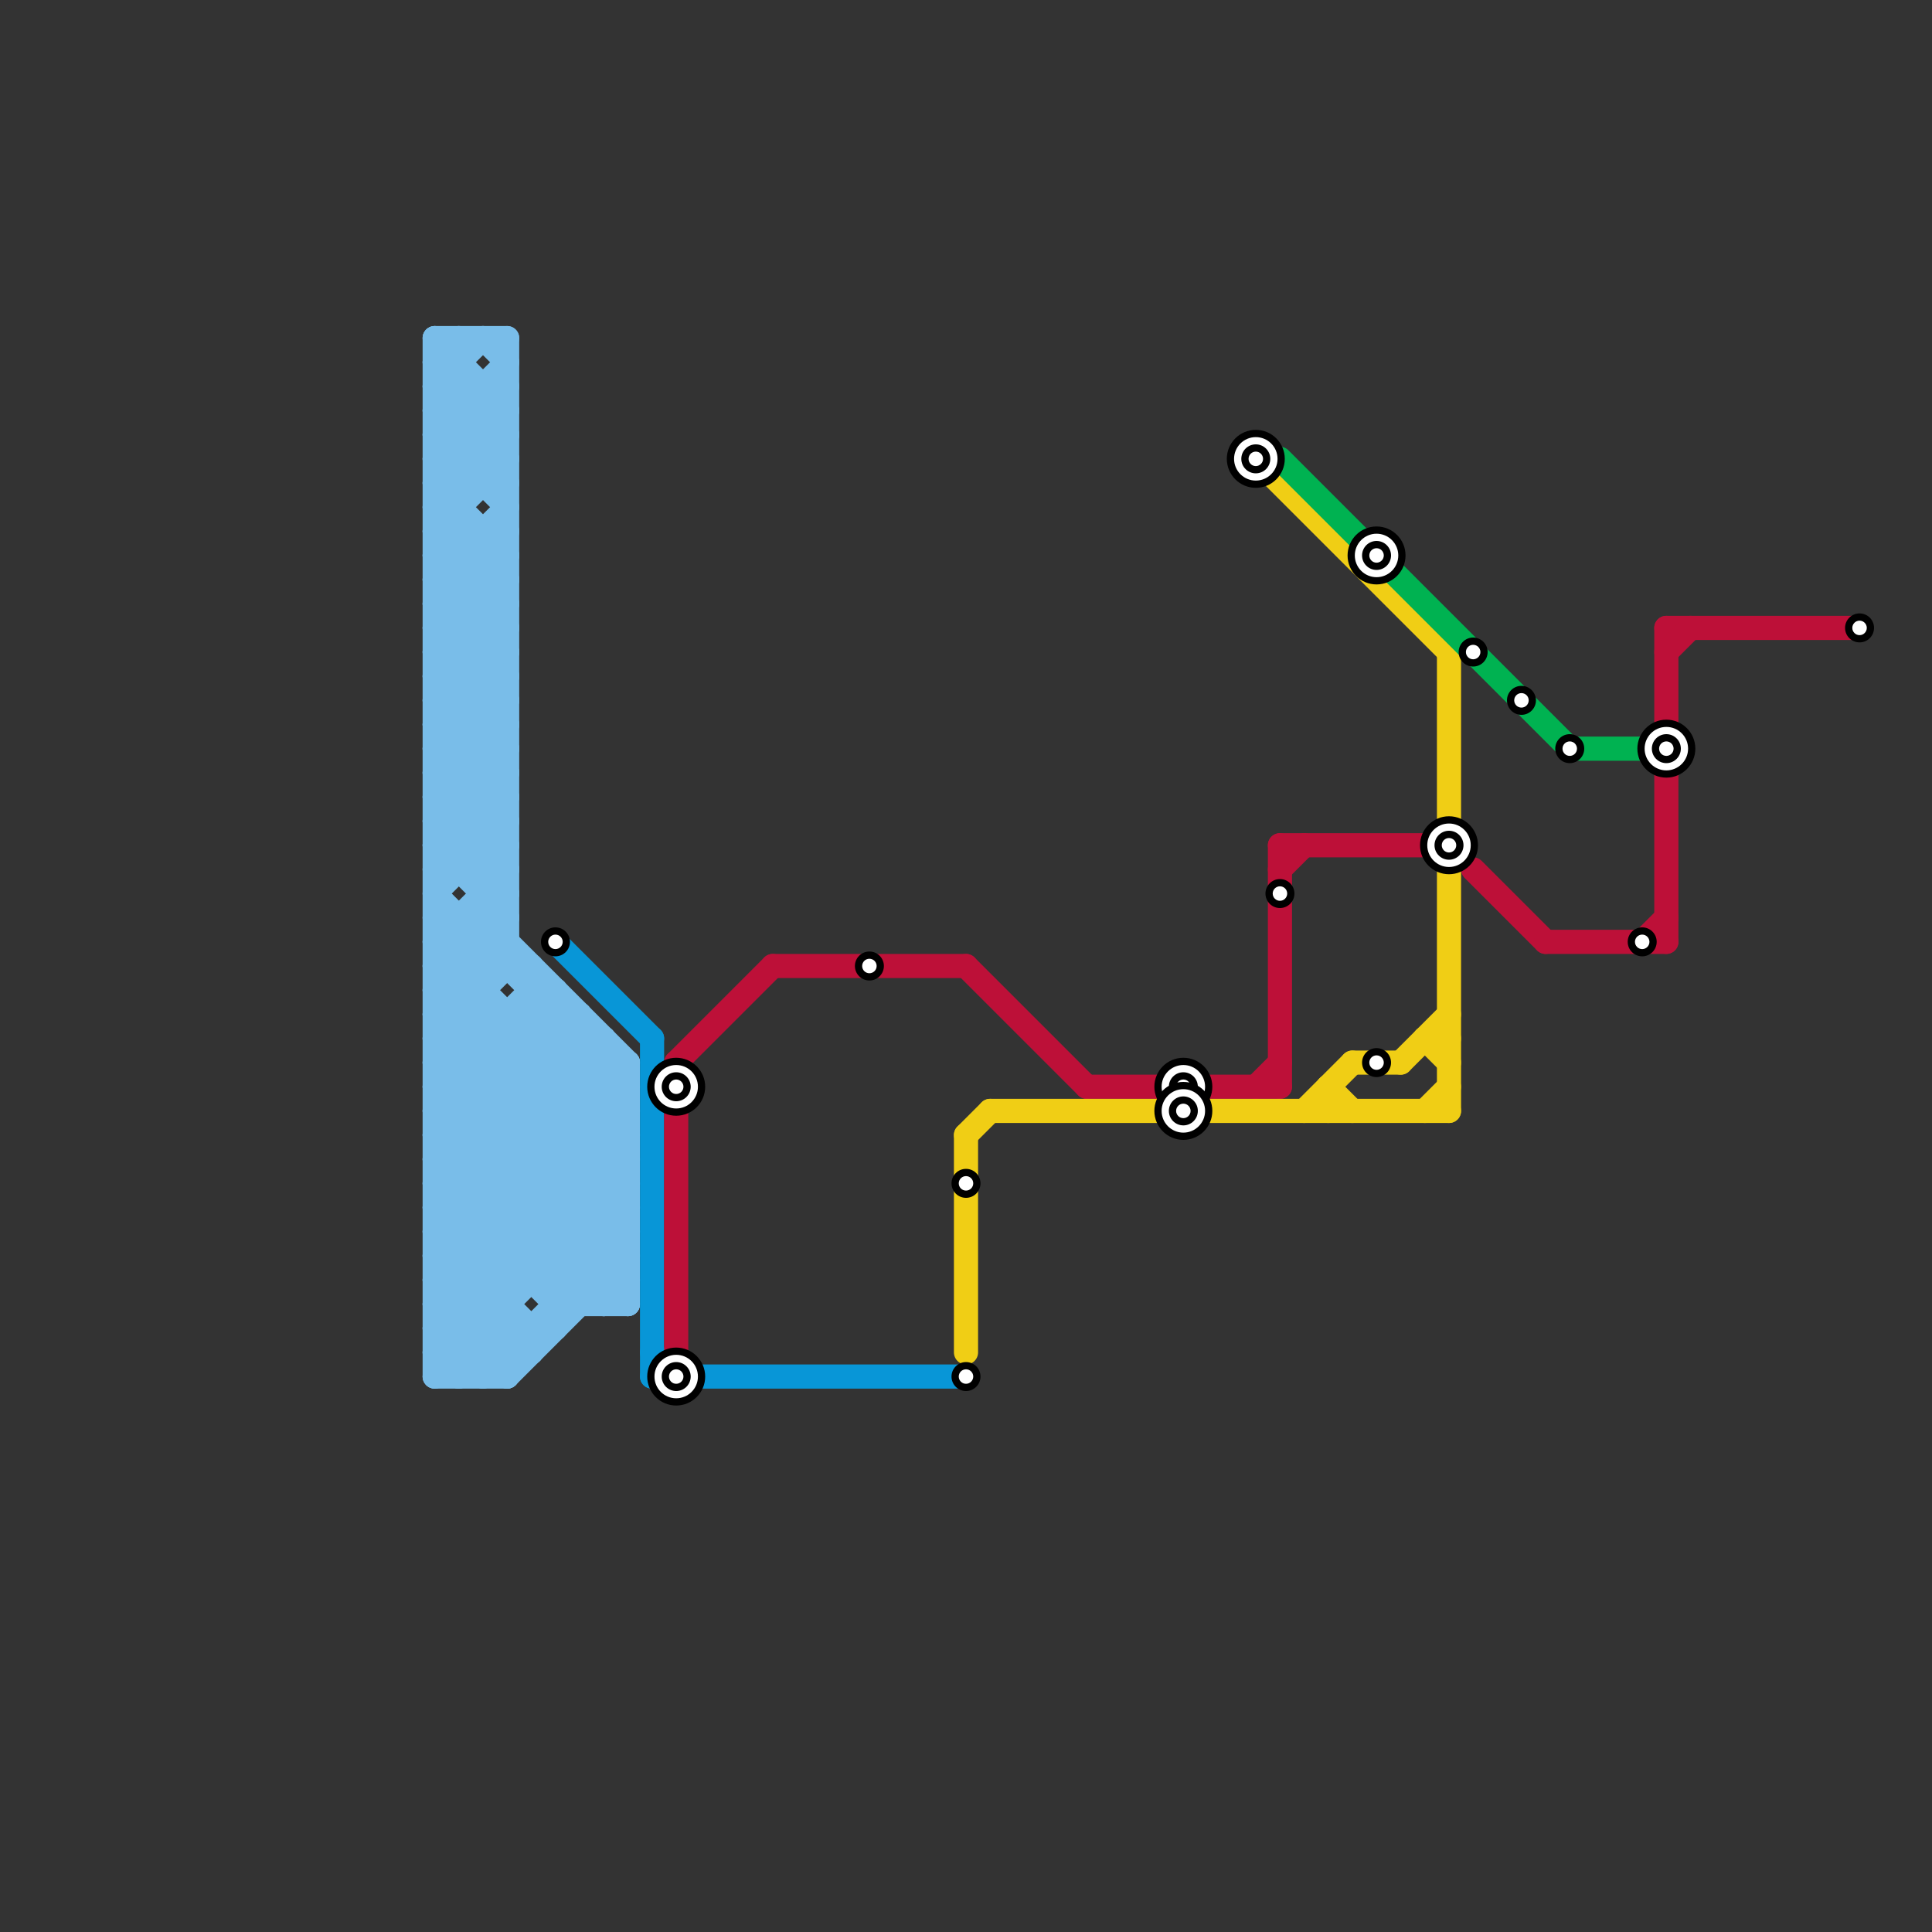 
<svg version="1.1" xmlns="http://www.w3.org/2000/svg" viewBox="0 0 80 80">
<rect x="0" y="0" width="80" height="80" fill="#333333" stroke="none"/>
<style>text { font: 1px Helvetica; font-weight: 600; white-space: pre; dominant-baseline: central; } line { stroke-width: 1; fill: none; stroke-linecap: round; stroke-linejoin: round; } .c0 { stroke: #79bde9 } .c1 { stroke: #0896d7 } .c2 { stroke: #bd1038 } .c3 { stroke: #f0ce15 } .c4 { stroke: #00b251 }</style><defs><g id="wm-xf"><circle r="1.2" fill="#000"/><circle r="0.9" fill="#fff"/><circle r="0.6" fill="#000"/><circle r="0.3" fill="#fff"/></g><g id="wm"><circle r="0.6" fill="#000"/><circle r="0.3" fill="#fff"/></g></defs><line class="c0" x1="19" y1="38" x2="19" y2="57"/><line class="c0" x1="18" y1="48" x2="24" y2="54"/><line class="c0" x1="18" y1="34" x2="21" y2="34"/><line class="c0" x1="18" y1="19" x2="21" y2="16"/><line class="c0" x1="18" y1="39" x2="26" y2="47"/><line class="c0" x1="20" y1="22" x2="20" y2="57"/><line class="c0" x1="18" y1="37" x2="21" y2="34"/><line class="c0" x1="21" y1="14" x2="21" y2="40"/><line class="c0" x1="18" y1="15" x2="21" y2="18"/><line class="c0" x1="18" y1="40" x2="22" y2="40"/><line class="c0" x1="18" y1="53" x2="26" y2="53"/><line class="c0" x1="23" y1="53" x2="26" y2="50"/><line class="c0" x1="18" y1="14" x2="21" y2="17"/><line class="c0" x1="18" y1="43" x2="21" y2="40"/><line class="c0" x1="18" y1="38" x2="20" y2="40"/><line class="c0" x1="18" y1="26" x2="21" y2="29"/><line class="c0" x1="18" y1="57" x2="26" y2="49"/><line class="c0" x1="18" y1="29" x2="21" y2="26"/><line class="c0" x1="18" y1="24" x2="21" y2="24"/><line class="c0" x1="18" y1="41" x2="21" y2="38"/><line class="c0" x1="18" y1="17" x2="19" y2="16"/><line class="c0" x1="18" y1="56" x2="26" y2="48"/><line class="c0" x1="18" y1="23" x2="21" y2="23"/><line class="c0" x1="18" y1="33" x2="21" y2="33"/><line class="c0" x1="18" y1="14" x2="18" y2="57"/><line class="c0" x1="18" y1="27" x2="21" y2="27"/><line class="c0" x1="18" y1="47" x2="25" y2="54"/><line class="c0" x1="18" y1="50" x2="21" y2="53"/><line class="c0" x1="18" y1="41" x2="20" y2="41"/><line class="c0" x1="18" y1="28" x2="21" y2="25"/><line class="c0" x1="18" y1="35" x2="21" y2="38"/><line class="c0" x1="18" y1="39" x2="21" y2="39"/><line class="c0" x1="18" y1="30" x2="21" y2="27"/><line class="c0" x1="18" y1="22" x2="21" y2="19"/><line class="c0" x1="26" y1="44" x2="26" y2="54"/><line class="c0" x1="20" y1="57" x2="26" y2="51"/><line class="c0" x1="25" y1="43" x2="25" y2="54"/><line class="c0" x1="18" y1="16" x2="20" y2="14"/><line class="c0" x1="18" y1="25" x2="21" y2="25"/><line class="c0" x1="18" y1="46" x2="23" y2="41"/><line class="c0" x1="19" y1="57" x2="21" y2="55"/><line class="c0" x1="18" y1="48" x2="24" y2="42"/><line class="c0" x1="18" y1="20" x2="21" y2="23"/><line class="c0" x1="18" y1="52" x2="22" y2="56"/><line class="c0" x1="18" y1="46" x2="26" y2="46"/><line class="c0" x1="18" y1="48" x2="26" y2="48"/><line class="c0" x1="18" y1="57" x2="21" y2="57"/><line class="c0" x1="18" y1="17" x2="21" y2="20"/><line class="c0" x1="18" y1="45" x2="26" y2="53"/><line class="c0" x1="18" y1="52" x2="26" y2="44"/><line class="c0" x1="18" y1="54" x2="21" y2="54"/><line class="c0" x1="18" y1="32" x2="21" y2="29"/><line class="c0" x1="18" y1="49" x2="26" y2="49"/><line class="c0" x1="18" y1="44" x2="26" y2="52"/><line class="c0" x1="18" y1="14" x2="21" y2="14"/><line class="c0" x1="18" y1="31" x2="21" y2="28"/><line class="c0" x1="18" y1="26" x2="21" y2="26"/><line class="c0" x1="18" y1="29" x2="21" y2="32"/><line class="c0" x1="20" y1="38" x2="26" y2="44"/><line class="c0" x1="18" y1="47" x2="23" y2="42"/><line class="c0" x1="18" y1="51" x2="25" y2="44"/><line class="c0" x1="18" y1="53" x2="21" y2="56"/><line class="c0" x1="18" y1="33" x2="21" y2="30"/><line class="c0" x1="18" y1="36" x2="21" y2="36"/><line class="c0" x1="18" y1="19" x2="19" y2="20"/><line class="c0" x1="18" y1="42" x2="24" y2="42"/><line class="c0" x1="18" y1="51" x2="26" y2="51"/><line class="c0" x1="19" y1="14" x2="19" y2="36"/><line class="c0" x1="18" y1="35" x2="21" y2="35"/><line class="c0" x1="18" y1="39" x2="21" y2="36"/><line class="c0" x1="18" y1="18" x2="21" y2="15"/><line class="c0" x1="18" y1="22" x2="21" y2="25"/><line class="c0" x1="18" y1="53" x2="26" y2="45"/><line class="c0" x1="18" y1="25" x2="21" y2="22"/><line class="c0" x1="18" y1="55" x2="26" y2="47"/><line class="c0" x1="23" y1="41" x2="23" y2="55"/><line class="c0" x1="18" y1="15" x2="19" y2="15"/><line class="c0" x1="18" y1="17" x2="21" y2="17"/><line class="c0" x1="18" y1="42" x2="21" y2="39"/><line class="c0" x1="18" y1="19" x2="21" y2="19"/><line class="c0" x1="20" y1="16" x2="20" y2="20"/><line class="c0" x1="18" y1="34" x2="21" y2="31"/><line class="c0" x1="18" y1="50" x2="25" y2="43"/><line class="c0" x1="18" y1="32" x2="21" y2="35"/><line class="c0" x1="20" y1="37" x2="21" y2="37"/><line class="c0" x1="18" y1="44" x2="20" y2="42"/><line class="c0" x1="21" y1="57" x2="26" y2="52"/><line class="c0" x1="18" y1="31" x2="21" y2="34"/><line class="c0" x1="18" y1="26" x2="21" y2="23"/><line class="c0" x1="18" y1="55" x2="20" y2="57"/><line class="c0" x1="18" y1="37" x2="26" y2="45"/><line class="c0" x1="22" y1="55" x2="22" y2="56"/><line class="c0" x1="23" y1="54" x2="26" y2="54"/><line class="c0" x1="18" y1="24" x2="21" y2="21"/><line class="c0" x1="21" y1="42" x2="21" y2="57"/><line class="c0" x1="18" y1="38" x2="21" y2="38"/><line class="c0" x1="18" y1="43" x2="25" y2="43"/><line class="c0" x1="24" y1="42" x2="24" y2="54"/><line class="c0" x1="18" y1="21" x2="21" y2="18"/><line class="c0" x1="20" y1="14" x2="21" y2="15"/><line class="c0" x1="18" y1="41" x2="26" y2="49"/><line class="c0" x1="18" y1="43" x2="26" y2="51"/><line class="c0" x1="18" y1="45" x2="26" y2="45"/><line class="c0" x1="18" y1="40" x2="26" y2="48"/><line class="c0" x1="18" y1="47" x2="26" y2="47"/><line class="c0" x1="22" y1="42" x2="26" y2="46"/><line class="c0" x1="22" y1="41" x2="23" y2="41"/><line class="c0" x1="18" y1="35" x2="21" y2="32"/><line class="c0" x1="18" y1="49" x2="23" y2="54"/><line class="c0" x1="18" y1="27" x2="21" y2="24"/><line class="c0" x1="18" y1="16" x2="21" y2="19"/><line class="c0" x1="18" y1="56" x2="22" y2="56"/><line class="c0" x1="18" y1="22" x2="21" y2="22"/><line class="c0" x1="18" y1="44" x2="26" y2="44"/><line class="c0" x1="18" y1="45" x2="22" y2="41"/><line class="c0" x1="18" y1="18" x2="21" y2="21"/><line class="c0" x1="18" y1="28" x2="21" y2="31"/><line class="c0" x1="18" y1="30" x2="21" y2="33"/><line class="c0" x1="18" y1="25" x2="21" y2="28"/><line class="c0" x1="18" y1="49" x2="24" y2="43"/><line class="c0" x1="18" y1="20" x2="21" y2="20"/><line class="c0" x1="18" y1="34" x2="21" y2="37"/><line class="c0" x1="18" y1="54" x2="21" y2="57"/><line class="c0" x1="18" y1="32" x2="21" y2="32"/><line class="c0" x1="18" y1="42" x2="26" y2="50"/><line class="c0" x1="18" y1="51" x2="22" y2="55"/><line class="c0" x1="18" y1="31" x2="21" y2="31"/><line class="c0" x1="18" y1="15" x2="19" y2="14"/><line class="c0" x1="18" y1="46" x2="26" y2="54"/><line class="c0" x1="18" y1="29" x2="21" y2="29"/><line class="c0" x1="18" y1="24" x2="21" y2="27"/><line class="c0" x1="18" y1="50" x2="26" y2="50"/><line class="c0" x1="18" y1="21" x2="19" y2="21"/><line class="c0" x1="18" y1="52" x2="26" y2="52"/><line class="c0" x1="22" y1="40" x2="22" y2="53"/><line class="c0" x1="18" y1="40" x2="21" y2="37"/><line class="c0" x1="18" y1="21" x2="21" y2="24"/><line class="c0" x1="18" y1="55" x2="23" y2="55"/><line class="c0" x1="18" y1="23" x2="21" y2="26"/><line class="c0" x1="18" y1="54" x2="26" y2="46"/><line class="c0" x1="18" y1="33" x2="21" y2="36"/><line class="c0" x1="18" y1="36" x2="21" y2="33"/><line class="c0" x1="18" y1="16" x2="21" y2="16"/><line class="c0" x1="18" y1="56" x2="19" y2="57"/><line class="c0" x1="18" y1="18" x2="21" y2="18"/><line class="c0" x1="18" y1="27" x2="21" y2="30"/><line class="c0" x1="18" y1="28" x2="21" y2="28"/><line class="c0" x1="18" y1="30" x2="21" y2="30"/><line class="c0" x1="18" y1="23" x2="19" y2="22"/><line class="c0" x1="25" y1="54" x2="26" y2="53"/><line class="c0" x1="18" y1="20" x2="21" y2="17"/><line class="c0" x1="20" y1="36" x2="21" y2="35"/><line class="c1" x1="23" y1="39" x2="27" y2="43"/><line class="c1" x1="27" y1="43" x2="27" y2="57"/><line class="c1" x1="27" y1="56" x2="28" y2="57"/><line class="c1" x1="27" y1="57" x2="40" y2="57"/><line class="c2" x1="53" y1="35" x2="59" y2="35"/><line class="c2" x1="45" y1="45" x2="53" y2="45"/><line class="c2" x1="32" y1="40" x2="40" y2="40"/><line class="c2" x1="68" y1="39" x2="69" y2="38"/><line class="c2" x1="28" y1="44" x2="32" y2="40"/><line class="c2" x1="69" y1="26" x2="69" y2="30"/><line class="c2" x1="28" y1="44" x2="28" y2="56"/><line class="c2" x1="69" y1="32" x2="69" y2="39"/><line class="c2" x1="40" y1="40" x2="45" y2="45"/><line class="c2" x1="61" y1="36" x2="64" y2="39"/><line class="c2" x1="69" y1="26" x2="77" y2="26"/><line class="c2" x1="53" y1="36" x2="54" y2="35"/><line class="c2" x1="69" y1="27" x2="70" y2="26"/><line class="c2" x1="52" y1="45" x2="53" y2="44"/><line class="c2" x1="64" y1="39" x2="69" y2="39"/><line class="c2" x1="53" y1="35" x2="53" y2="45"/><line class="c3" x1="59" y1="46" x2="60" y2="45"/><line class="c3" x1="56" y1="44" x2="58" y2="44"/><line class="c3" x1="55" y1="45" x2="55" y2="46"/><line class="c3" x1="55" y1="45" x2="56" y2="46"/><line class="c3" x1="40" y1="47" x2="41" y2="46"/><line class="c3" x1="41" y1="46" x2="60" y2="46"/><line class="c3" x1="54" y1="46" x2="56" y2="44"/><line class="c3" x1="59" y1="43" x2="60" y2="44"/><line class="c3" x1="40" y1="47" x2="40" y2="56"/><line class="c3" x1="60" y1="27" x2="60" y2="46"/><line class="c3" x1="52" y1="19" x2="60" y2="27"/><line class="c3" x1="59" y1="43" x2="60" y2="43"/><line class="c3" x1="58" y1="44" x2="60" y2="42"/><line class="c4" x1="53" y1="19" x2="65" y2="31"/><line class="c4" x1="65" y1="31" x2="69" y2="31"/>

<use x="23" y="39" href="#wm"/><use x="28" y="45" href="#wm-xf"/><use x="28" y="57" href="#wm-xf"/><use x="36" y="40" href="#wm"/><use x="40" y="49" href="#wm"/><use x="40" y="57" href="#wm"/><use x="49" y="45" href="#wm-xf"/><use x="49" y="46" href="#wm-xf"/><use x="52" y="19" href="#wm-xf"/><use x="53" y="37" href="#wm"/><use x="57" y="23" href="#wm-xf"/><use x="57" y="44" href="#wm"/><use x="60" y="35" href="#wm-xf"/><use x="61" y="27" href="#wm"/><use x="63" y="29" href="#wm"/><use x="65" y="31" href="#wm"/><use x="68" y="39" href="#wm"/><use x="69" y="31" href="#wm-xf"/><use x="77" y="26" href="#wm"/>
</svg>

